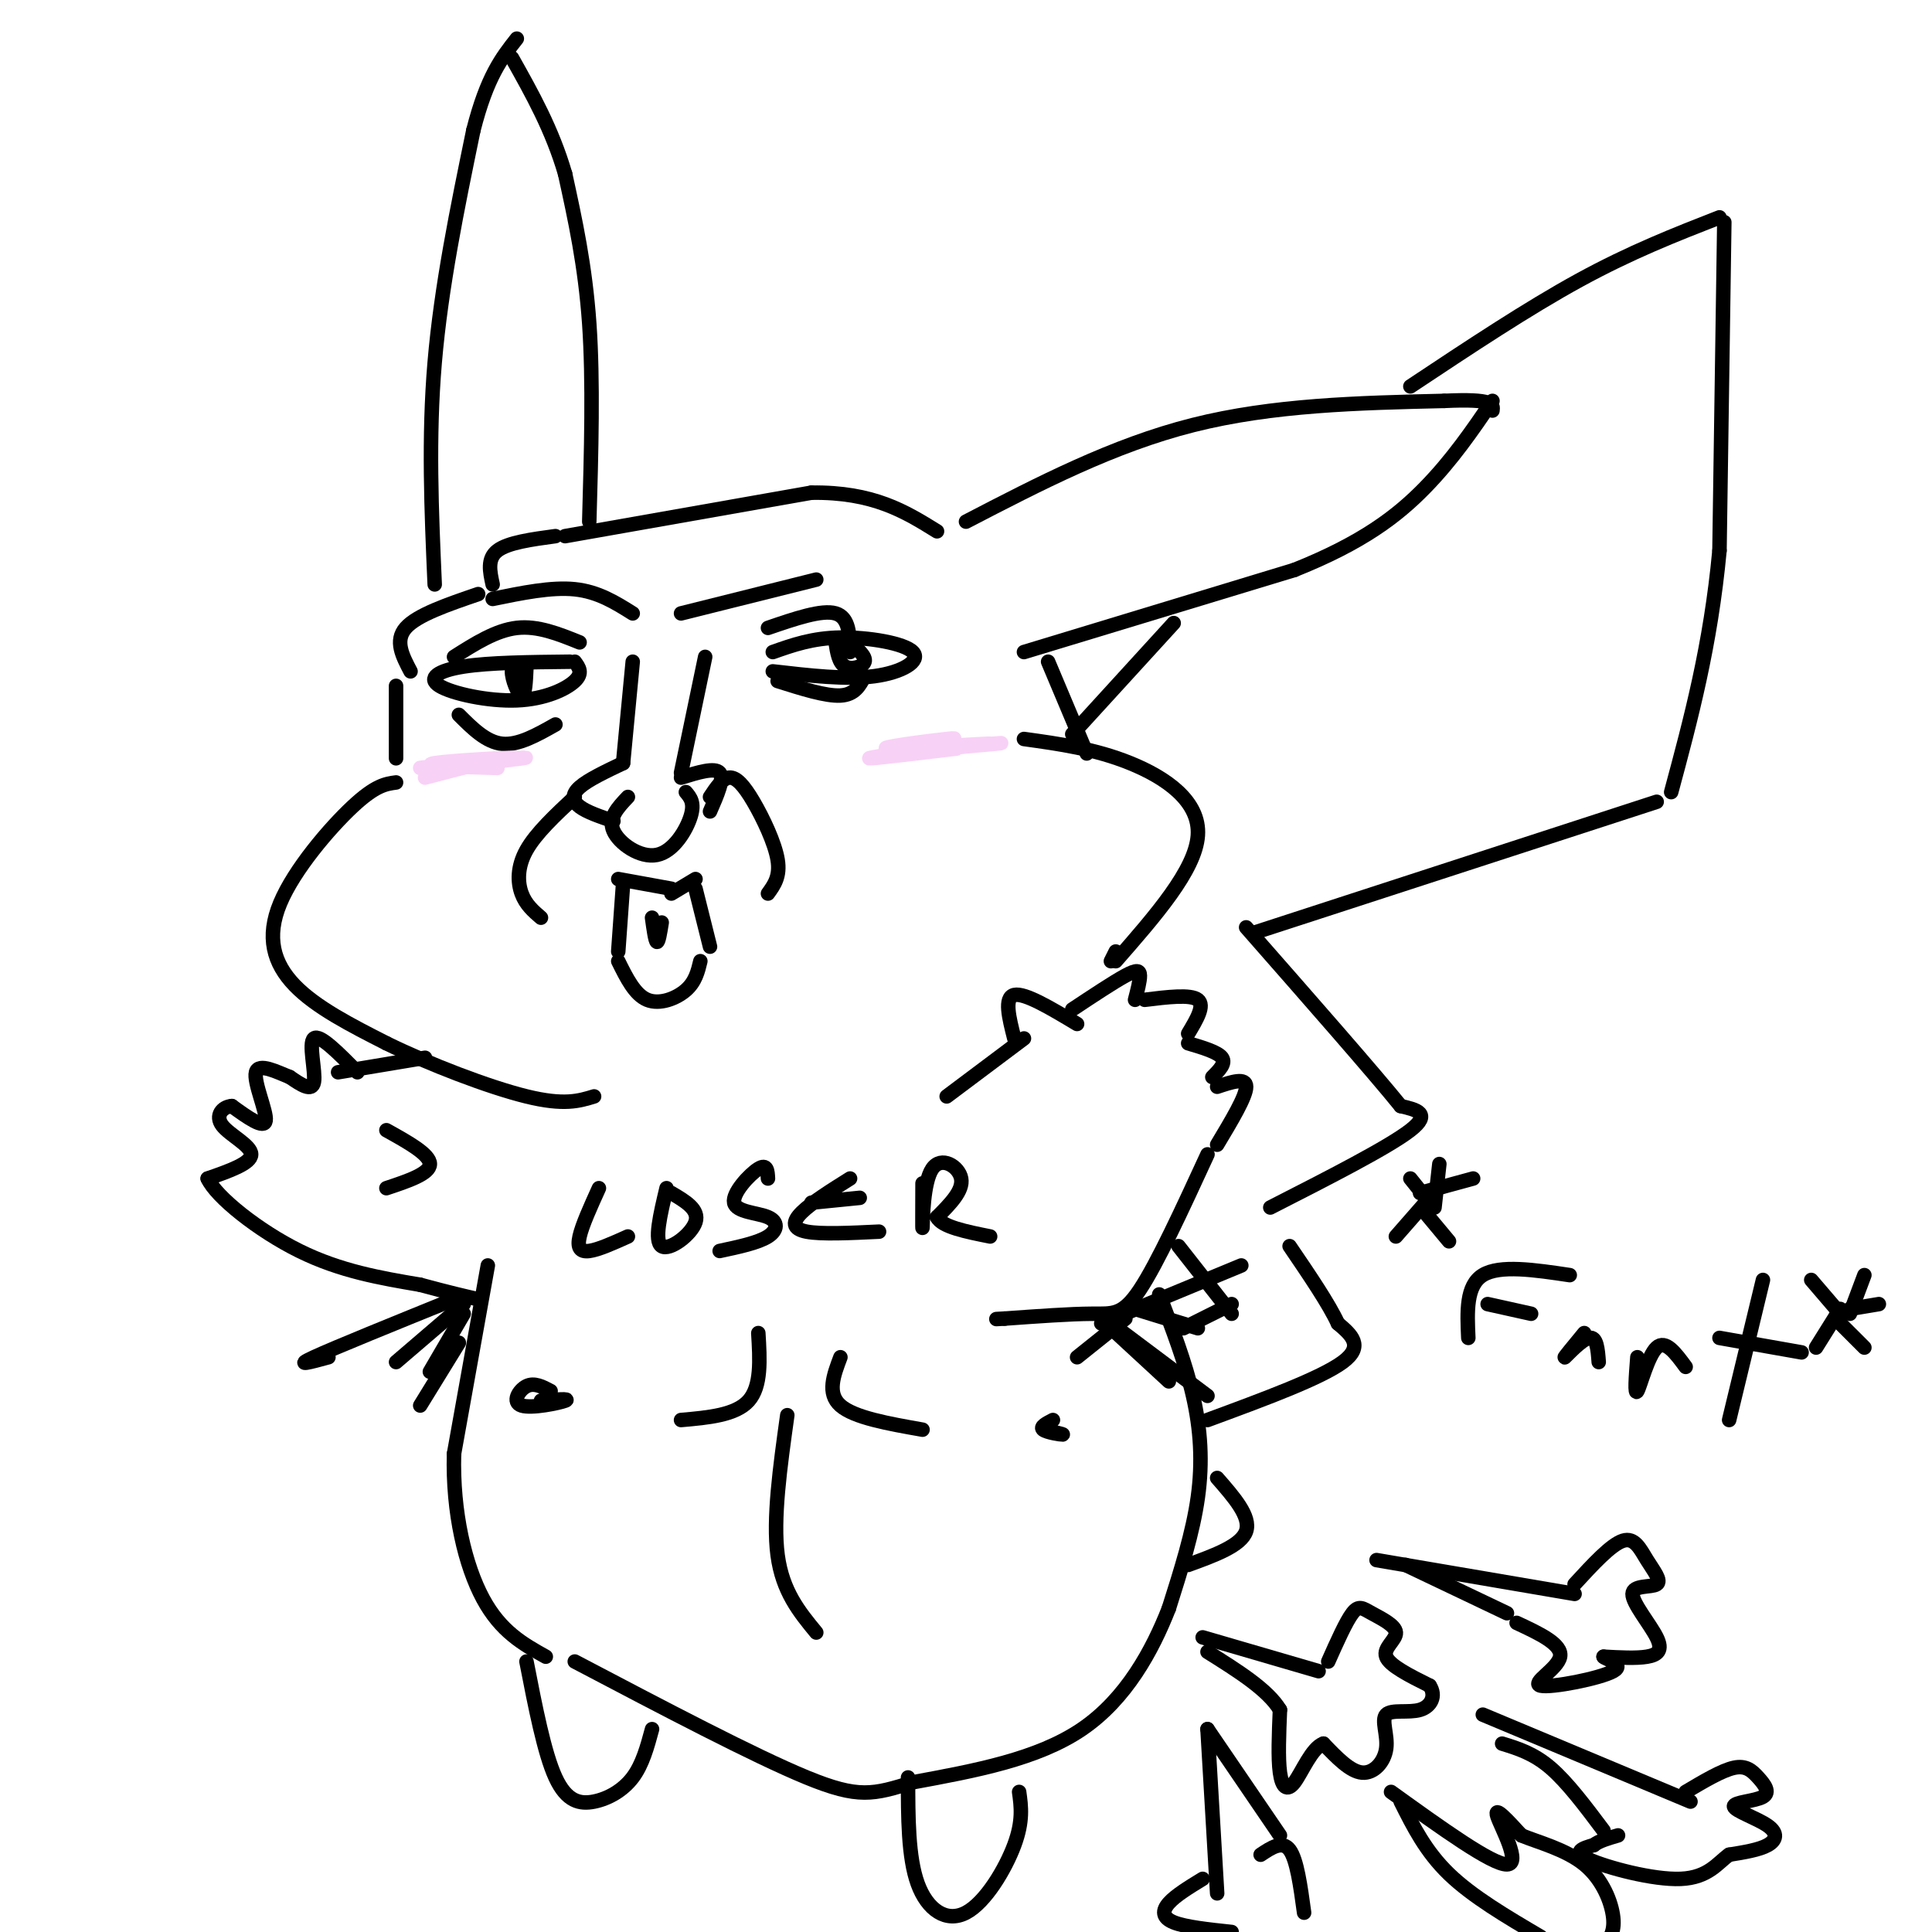 <svg viewBox='0 0 400 400' version='1.1' xmlns='http://www.w3.org/2000/svg' xmlns:xlink='http://www.w3.org/1999/xlink'><g fill='none' stroke='#000000' stroke-width='3' stroke-linecap='round' stroke-linejoin='round'><path d='M82,162c-2.131,0.286 -4.262,0.571 -9,5c-4.738,4.429 -12.083,13.000 -15,20c-2.917,7.000 -1.405,12.429 3,17c4.405,4.571 11.702,8.286 19,12'/><path d='M80,216c8.778,4.311 21.222,9.089 29,11c7.778,1.911 10.889,0.956 14,0'/><path d='M212,153c7.356,1.022 14.711,2.044 22,5c7.289,2.956 14.511,7.844 14,15c-0.511,7.156 -8.756,16.578 -17,26'/><path d='M196,227c0.000,0.000 16.000,-12.000 16,-12'/><path d='M210,215c-1.083,-4.250 -2.167,-8.500 0,-9c2.167,-0.500 7.583,2.750 13,6'/><path d='M222,209c4.289,-2.844 8.578,-5.689 11,-7c2.422,-1.311 2.978,-1.089 3,0c0.022,1.089 -0.489,3.044 -1,5'/><path d='M237,207c4.750,-0.583 9.500,-1.167 11,0c1.500,1.167 -0.250,4.083 -2,7'/><path d='M246,216c3.083,0.917 6.167,1.833 7,3c0.833,1.167 -0.583,2.583 -2,4'/><path d='M252,225c3.000,-1.000 6.000,-2.000 6,0c0.000,2.000 -3.000,7.000 -6,12'/><path d='M250,239c-5.200,11.289 -10.400,22.578 -14,28c-3.600,5.422 -5.600,4.978 -10,5c-4.400,0.022 -11.200,0.511 -18,1'/><path d='M208,273c-3.000,0.167 -1.500,0.083 0,0'/><path d='M88,219c0.000,0.000 -18.000,3.000 -18,3'/><path d='M74,222c-3.911,-3.978 -7.822,-7.956 -9,-7c-1.178,0.956 0.378,6.844 0,9c-0.378,2.156 -2.689,0.578 -5,-1'/><path d='M60,223c-2.560,-1.012 -6.458,-3.042 -7,-1c-0.542,2.042 2.274,8.155 2,10c-0.274,1.845 -3.637,-0.577 -7,-3'/><path d='M48,229c-2.000,0.143 -3.500,2.000 -2,4c1.500,2.000 6.000,4.143 6,6c0.000,1.857 -4.500,3.429 -9,5'/><path d='M43,244c1.711,3.800 10.489,10.800 19,15c8.511,4.200 16.756,5.600 25,7'/><path d='M87,266c6.167,1.667 9.083,2.333 12,3'/><path d='M80,234c4.500,2.500 9.000,5.000 9,7c0.000,2.000 -4.500,3.500 -9,5'/><path d='M131,137c0.000,0.000 -2.000,21.000 -2,21'/><path d='M146,136c0.000,0.000 -5.000,24.000 -5,24'/><path d='M129,158c-3.644,1.733 -7.289,3.467 -9,5c-1.711,1.533 -1.489,2.867 0,4c1.489,1.133 4.244,2.067 7,3'/><path d='M141,161c3.500,-1.083 7.000,-2.167 8,-1c1.000,1.167 -0.500,4.583 -2,8'/><path d='M130,165c-2.071,2.185 -4.143,4.369 -3,7c1.143,2.631 5.500,5.708 9,5c3.500,-0.708 6.143,-5.202 7,-8c0.857,-2.798 -0.071,-3.899 -1,-5'/><path d='M160,135c4.107,-1.452 8.214,-2.905 14,-3c5.786,-0.095 13.250,1.167 15,3c1.750,1.833 -2.214,4.238 -8,5c-5.786,0.762 -13.393,-0.119 -21,-1'/><path d='M118,137c-8.343,0.086 -16.686,0.172 -22,1c-5.314,0.828 -7.600,2.397 -5,4c2.600,1.603 10.085,3.239 16,3c5.915,-0.239 10.262,-2.354 12,-4c1.738,-1.646 0.869,-2.823 0,-4'/><path d='M109,138c-1.467,-0.267 -2.933,-0.533 -3,1c-0.067,1.533 1.267,4.867 2,5c0.733,0.133 0.867,-2.933 1,-6'/><path d='M173,133c0.333,2.133 0.667,4.267 2,5c1.333,0.733 3.667,0.067 4,-1c0.333,-1.067 -1.333,-2.533 -3,-4'/><path d='M94,136c4.333,-2.750 8.667,-5.500 13,-6c4.333,-0.500 8.667,1.250 13,3'/><path d='M159,130c5.583,-1.917 11.167,-3.833 14,-3c2.833,0.833 2.917,4.417 3,8'/><path d='M95,148c2.833,2.833 5.667,5.667 9,6c3.333,0.333 7.167,-1.833 11,-4'/><path d='M161,141c5.000,1.583 10.000,3.167 13,3c3.000,-0.167 4.000,-2.083 5,-4'/><path d='M119,165c-4.022,3.756 -8.044,7.511 -10,11c-1.956,3.489 -1.844,6.711 -1,9c0.844,2.289 2.422,3.644 4,5'/><path d='M147,165c1.286,-1.940 2.571,-3.881 4,-4c1.429,-0.119 3.000,1.583 5,5c2.000,3.417 4.429,8.548 5,12c0.571,3.452 -0.714,5.226 -2,7'/><path d='M128,182c0.000,0.000 11.000,2.000 11,2'/><path d='M139,185c0.000,0.000 5.000,-3.000 5,-3'/><path d='M129,183c0.000,0.000 -1.000,14.000 -1,14'/><path d='M144,184c0.000,0.000 3.000,12.000 3,12'/><path d='M135,190c0.333,2.417 0.667,4.833 1,5c0.333,0.167 0.667,-1.917 1,-4'/><path d='M128,199c1.711,3.467 3.422,6.933 6,8c2.578,1.067 6.022,-0.267 8,-2c1.978,-1.733 2.489,-3.867 3,-6'/><path d='M101,262c0.000,0.000 -7.000,39.000 -7,39'/><path d='M94,301c-0.333,12.200 2.333,23.200 6,30c3.667,6.800 8.333,9.400 13,12'/><path d='M240,268c2.711,7.044 5.422,14.089 7,21c1.578,6.911 2.022,13.689 1,21c-1.022,7.311 -3.511,15.156 -6,23'/><path d='M242,333c-3.378,8.644 -8.822,18.756 -18,25c-9.178,6.244 -22.089,8.622 -35,11'/><path d='M189,369c-8.200,2.556 -11.200,3.444 -22,-1c-10.800,-4.444 -29.400,-14.222 -48,-24'/><path d='M109,344c1.845,9.488 3.690,18.976 6,24c2.310,5.024 5.083,5.583 8,5c2.917,-0.583 5.976,-2.310 8,-5c2.024,-2.690 3.012,-6.345 4,-10'/><path d='M188,368c0.006,8.268 0.012,16.536 2,22c1.988,5.464 5.958,8.125 10,6c4.042,-2.125 8.155,-9.036 10,-14c1.845,-4.964 1.423,-7.982 1,-11'/><path d='M249,339c0.000,0.000 24.000,7.000 24,7'/><path d='M275,344c1.842,-4.136 3.684,-8.271 5,-10c1.316,-1.729 2.105,-1.051 4,0c1.895,1.051 4.895,2.475 5,4c0.105,1.525 -2.684,3.150 -2,5c0.684,1.850 4.842,3.925 9,6'/><path d='M296,349c1.379,2.087 0.325,4.305 -2,5c-2.325,0.695 -5.922,-0.133 -7,1c-1.078,1.133 0.364,4.228 0,7c-0.364,2.772 -2.532,5.221 -5,5c-2.468,-0.221 -5.234,-3.110 -8,-6'/><path d='M274,361c-2.417,0.845 -4.458,5.958 -6,8c-1.542,2.042 -2.583,1.012 -3,-2c-0.417,-3.012 -0.208,-8.006 0,-13'/><path d='M265,354c-2.500,-4.167 -8.750,-8.083 -15,-12'/><path d='M246,324c5.500,-2.000 11.000,-4.000 12,-7c1.000,-3.000 -2.500,-7.000 -6,-11'/><path d='M250,294c11.750,-4.333 23.500,-8.667 28,-12c4.500,-3.333 1.750,-5.667 -1,-8'/><path d='M277,274c-1.833,-4.000 -5.917,-10.000 -10,-16'/><path d='M263,250c12.250,-6.250 24.500,-12.500 29,-16c4.500,-3.500 1.250,-4.250 -2,-5'/><path d='M290,229c-5.667,-7.000 -18.833,-22.000 -32,-37'/><path d='M260,193c0.000,0.000 83.000,-27.000 83,-27'/><path d='M102,124c6.083,-1.250 12.167,-2.500 17,-2c4.833,0.500 8.417,2.750 12,5'/><path d='M141,127c0.000,0.000 28.000,-7.000 28,-7'/><path d='M82,157c0.000,0.000 0.000,-15.000 0,-15'/><path d='M85,139c-1.667,-3.167 -3.333,-6.333 -1,-9c2.333,-2.667 8.667,-4.833 15,-7'/><path d='M102,121c-0.583,-2.667 -1.167,-5.333 1,-7c2.167,-1.667 7.083,-2.333 12,-3'/><path d='M117,111c0.000,0.000 51.000,-9.000 51,-9'/><path d='M168,102c12.833,-0.167 19.417,3.917 26,8'/><path d='M217,137c0.000,0.000 8.000,19.000 8,19'/><path d='M212,135c0.000,0.000 56.000,-17.000 56,-17'/><path d='M268,118c14.089,-5.622 21.311,-11.178 27,-17c5.689,-5.822 9.844,-11.911 14,-18'/><path d='M200,108c15.250,-7.917 30.500,-15.833 47,-20c16.500,-4.167 34.250,-4.583 52,-5'/><path d='M299,83c10.333,-0.500 10.167,0.750 10,2'/><path d='M122,108c0.417,-14.500 0.833,-29.000 0,-41c-0.833,-12.000 -2.917,-21.500 -5,-31'/><path d='M117,36c-2.667,-9.167 -6.833,-16.583 -11,-24'/><path d='M90,121c-0.667,-15.167 -1.333,-30.333 0,-46c1.333,-15.667 4.667,-31.833 8,-48'/><path d='M98,27c2.833,-11.167 5.917,-15.083 9,-19'/><path d='M222,152c0.000,0.000 21.000,-23.000 21,-23'/><path d='M292,80c12.167,-8.083 24.333,-16.167 35,-22c10.667,-5.833 19.833,-9.417 29,-13'/><path d='M357,46c0.000,0.000 -1.000,68.000 -1,68'/><path d='M356,114c-1.833,19.667 -5.917,34.833 -10,50'/><path d='M244,258c0.000,0.000 11.000,14.000 11,14'/><path d='M245,275c0.000,0.000 10.000,-5.000 10,-5'/><path d='M231,197c0.000,0.000 -1.000,2.000 -1,2'/></g>
<g fill='none' stroke='#F8D1F6' stroke-width='3' stroke-linecap='round' stroke-linejoin='round'><path d='M192,154c3.910,-0.700 7.820,-1.401 4,-1c-3.820,0.401 -15.369,1.903 -12,2c3.369,0.097 21.656,-1.211 21,-1c-0.656,0.211 -20.253,1.941 -21,2c-0.747,0.059 17.358,-1.555 22,-2c4.642,-0.445 -4.179,0.277 -13,1'/><path d='M193,155c-5.711,0.689 -13.489,1.911 -13,2c0.489,0.089 9.244,-0.956 18,-2'/><path d='M103,159c-8.196,-0.231 -16.392,-0.463 -13,-1c3.392,-0.537 18.373,-1.381 17,-1c-1.373,0.381 -19.100,1.987 -20,2c-0.900,0.013 15.029,-1.568 20,-2c4.971,-0.432 -1.014,0.284 -7,1'/><path d='M100,158c-3.167,0.667 -7.583,1.833 -12,3'/></g>
<g fill='none' stroke='#000000' stroke-width='3' stroke-linecap='round' stroke-linejoin='round'><path d='M124,246c-1.733,3.822 -3.467,7.644 -4,10c-0.533,2.356 0.133,3.244 2,3c1.867,-0.244 4.933,-1.622 8,-3'/><path d='M138,246c-1.311,5.489 -2.622,10.978 -1,12c1.622,1.022 6.178,-2.422 7,-5c0.822,-2.578 -2.089,-4.289 -5,-6'/><path d='M159,244c-0.083,-1.574 -0.166,-3.148 -2,-2c-1.834,1.148 -5.419,5.019 -5,7c0.419,1.981 4.844,2.072 7,3c2.156,0.928 2.045,2.694 0,4c-2.045,1.306 -6.022,2.153 -10,3'/><path d='M176,244c-4.000,2.511 -8.000,5.022 -10,7c-2.000,1.978 -2.000,3.422 1,4c3.000,0.578 9.000,0.289 15,0'/><path d='M168,249c0.000,0.000 10.000,-1.000 10,-1'/><path d='M191,245c-0.018,5.173 -0.036,10.345 0,9c0.036,-1.345 0.125,-9.208 2,-12c1.875,-2.792 5.536,-0.512 6,2c0.464,2.512 -2.268,5.256 -5,8'/><path d='M194,252c1.000,2.000 6.000,3.000 11,4'/><path d='M285,323c0.000,0.000 41.000,7.000 41,7'/><path d='M326,328c3.773,-4.104 7.545,-8.208 10,-9c2.455,-0.792 3.592,1.729 5,4c1.408,2.271 3.087,4.294 2,5c-1.087,0.706 -4.941,0.097 -5,2c-0.059,1.903 3.676,6.320 5,9c1.324,2.680 0.235,3.623 -2,4c-2.235,0.377 -5.618,0.189 -9,0'/><path d='M332,343c0.062,0.424 4.718,1.485 2,3c-2.718,1.515 -12.809,3.485 -15,3c-2.191,-0.485 3.517,-3.424 4,-6c0.483,-2.576 -4.258,-4.788 -9,-7'/><path d='M312,334c0.000,0.000 -21.000,-10.000 -21,-10'/><path d='M307,355c0.000,0.000 43.000,18.000 43,18'/><path d='M349,371c3.754,-2.228 7.507,-4.456 10,-5c2.493,-0.544 3.724,0.596 5,2c1.276,1.404 2.596,3.072 1,4c-1.596,0.928 -6.108,1.115 -6,2c0.108,0.885 4.837,2.469 7,4c2.163,1.531 1.761,3.009 0,4c-1.761,0.991 -4.880,1.496 -8,2'/><path d='M358,384c-2.357,1.643 -4.250,4.750 -10,5c-5.750,0.250 -15.357,-2.357 -19,-4c-3.643,-1.643 -1.321,-2.321 1,-3'/><path d='M330,382c1.000,-0.833 3.000,-1.417 5,-2'/><path d='M332,379c-3.750,-5.000 -7.500,-10.000 -11,-13c-3.500,-3.000 -6.750,-4.000 -10,-5'/><path d='M290,373c2.583,5.167 5.167,10.333 10,15c4.833,4.667 11.917,8.833 19,13'/><path d='M288,371c10.467,7.533 20.933,15.067 24,15c3.067,-0.067 -1.267,-7.733 -2,-10c-0.733,-2.267 2.133,0.867 5,4'/><path d='M315,380c3.333,1.393 9.167,2.875 13,6c3.833,3.125 5.667,7.893 6,11c0.333,3.107 -0.833,4.554 -2,6'/><path d='M250,358c0.000,0.000 2.000,34.000 2,34'/><path d='M250,358c0.000,0.000 15.000,22.000 15,22'/><path d='M249,389c-2.800,1.711 -5.600,3.422 -7,5c-1.400,1.578 -1.400,3.022 1,4c2.400,0.978 7.200,1.489 12,2'/><path d='M261,384c2.250,-1.500 4.500,-3.000 6,-1c1.500,2.000 2.250,7.500 3,13'/><path d='M304,277c-0.250,-5.417 -0.500,-10.833 3,-13c3.500,-2.167 10.750,-1.083 18,0'/><path d='M308,270c0.000,0.000 9.000,2.000 9,2'/><path d='M328,276c-2.200,2.667 -4.400,5.333 -4,5c0.400,-0.333 3.400,-3.667 5,-4c1.600,-0.333 1.800,2.333 2,5'/><path d='M339,281c-0.311,4.044 -0.622,8.089 0,7c0.622,-1.089 2.178,-7.311 4,-9c1.822,-1.689 3.911,1.156 6,4'/><path d='M365,265c0.000,0.000 -7.000,29.000 -7,29'/><path d='M356,277c0.000,0.000 17.000,3.000 17,3'/><path d='M298,241c0.000,0.000 -1.000,9.000 -1,9'/><path d='M296,249c0.000,0.000 -4.000,-5.000 -4,-5'/><path d='M294,247c0.000,0.000 11.000,-3.000 11,-3'/><path d='M296,248c0.000,0.000 -7.000,8.000 -7,8'/><path d='M295,251c0.000,0.000 5.000,6.000 5,6'/><path d='M386,264c0.000,0.000 -3.000,8.000 -3,8'/><path d='M381,272c0.000,0.000 -6.000,-7.000 -6,-7'/><path d='M383,271c0.000,0.000 6.000,-1.000 6,-1'/><path d='M381,271c0.000,0.000 -5.000,8.000 -5,8'/><path d='M381,274c0.000,0.000 5.000,5.000 5,5'/><path d='M233,273c0.000,0.000 -10.000,8.000 -10,8'/><path d='M228,274c0.000,0.000 29.000,-12.000 29,-12'/><path d='M235,271c0.000,0.000 13.000,4.000 13,4'/><path d='M229,274c0.000,0.000 13.000,12.000 13,12'/><path d='M230,274c0.000,0.000 20.000,15.000 20,15'/><path d='M94,269c-12.333,5.000 -24.667,10.000 -29,12c-4.333,2.000 -0.667,1.000 3,0'/><path d='M96,270c0.000,0.000 -14.000,12.000 -14,12'/><path d='M96,272c0.000,0.000 -7.000,12.000 -7,12'/><path d='M95,278c0.000,0.000 -8.000,13.000 -8,13'/><path d='M157,276c0.333,5.500 0.667,11.000 -2,14c-2.667,3.000 -8.333,3.500 -14,4'/><path d='M174,281c-1.417,3.750 -2.833,7.500 0,10c2.833,2.500 9.917,3.750 17,5'/><path d='M114,288c-1.702,-0.905 -3.405,-1.810 -5,-1c-1.595,0.810 -3.083,3.333 -1,4c2.083,0.667 7.738,-0.524 9,-1c1.262,-0.476 -1.869,-0.238 -5,0'/><path d='M218,294c-1.378,0.711 -2.756,1.422 -2,2c0.756,0.578 3.644,1.022 4,1c0.356,-0.022 -1.822,-0.511 -4,-1'/><path d='M163,293c-1.500,10.750 -3.000,21.500 -2,29c1.000,7.500 4.500,11.750 8,16'/></g>
</svg>
